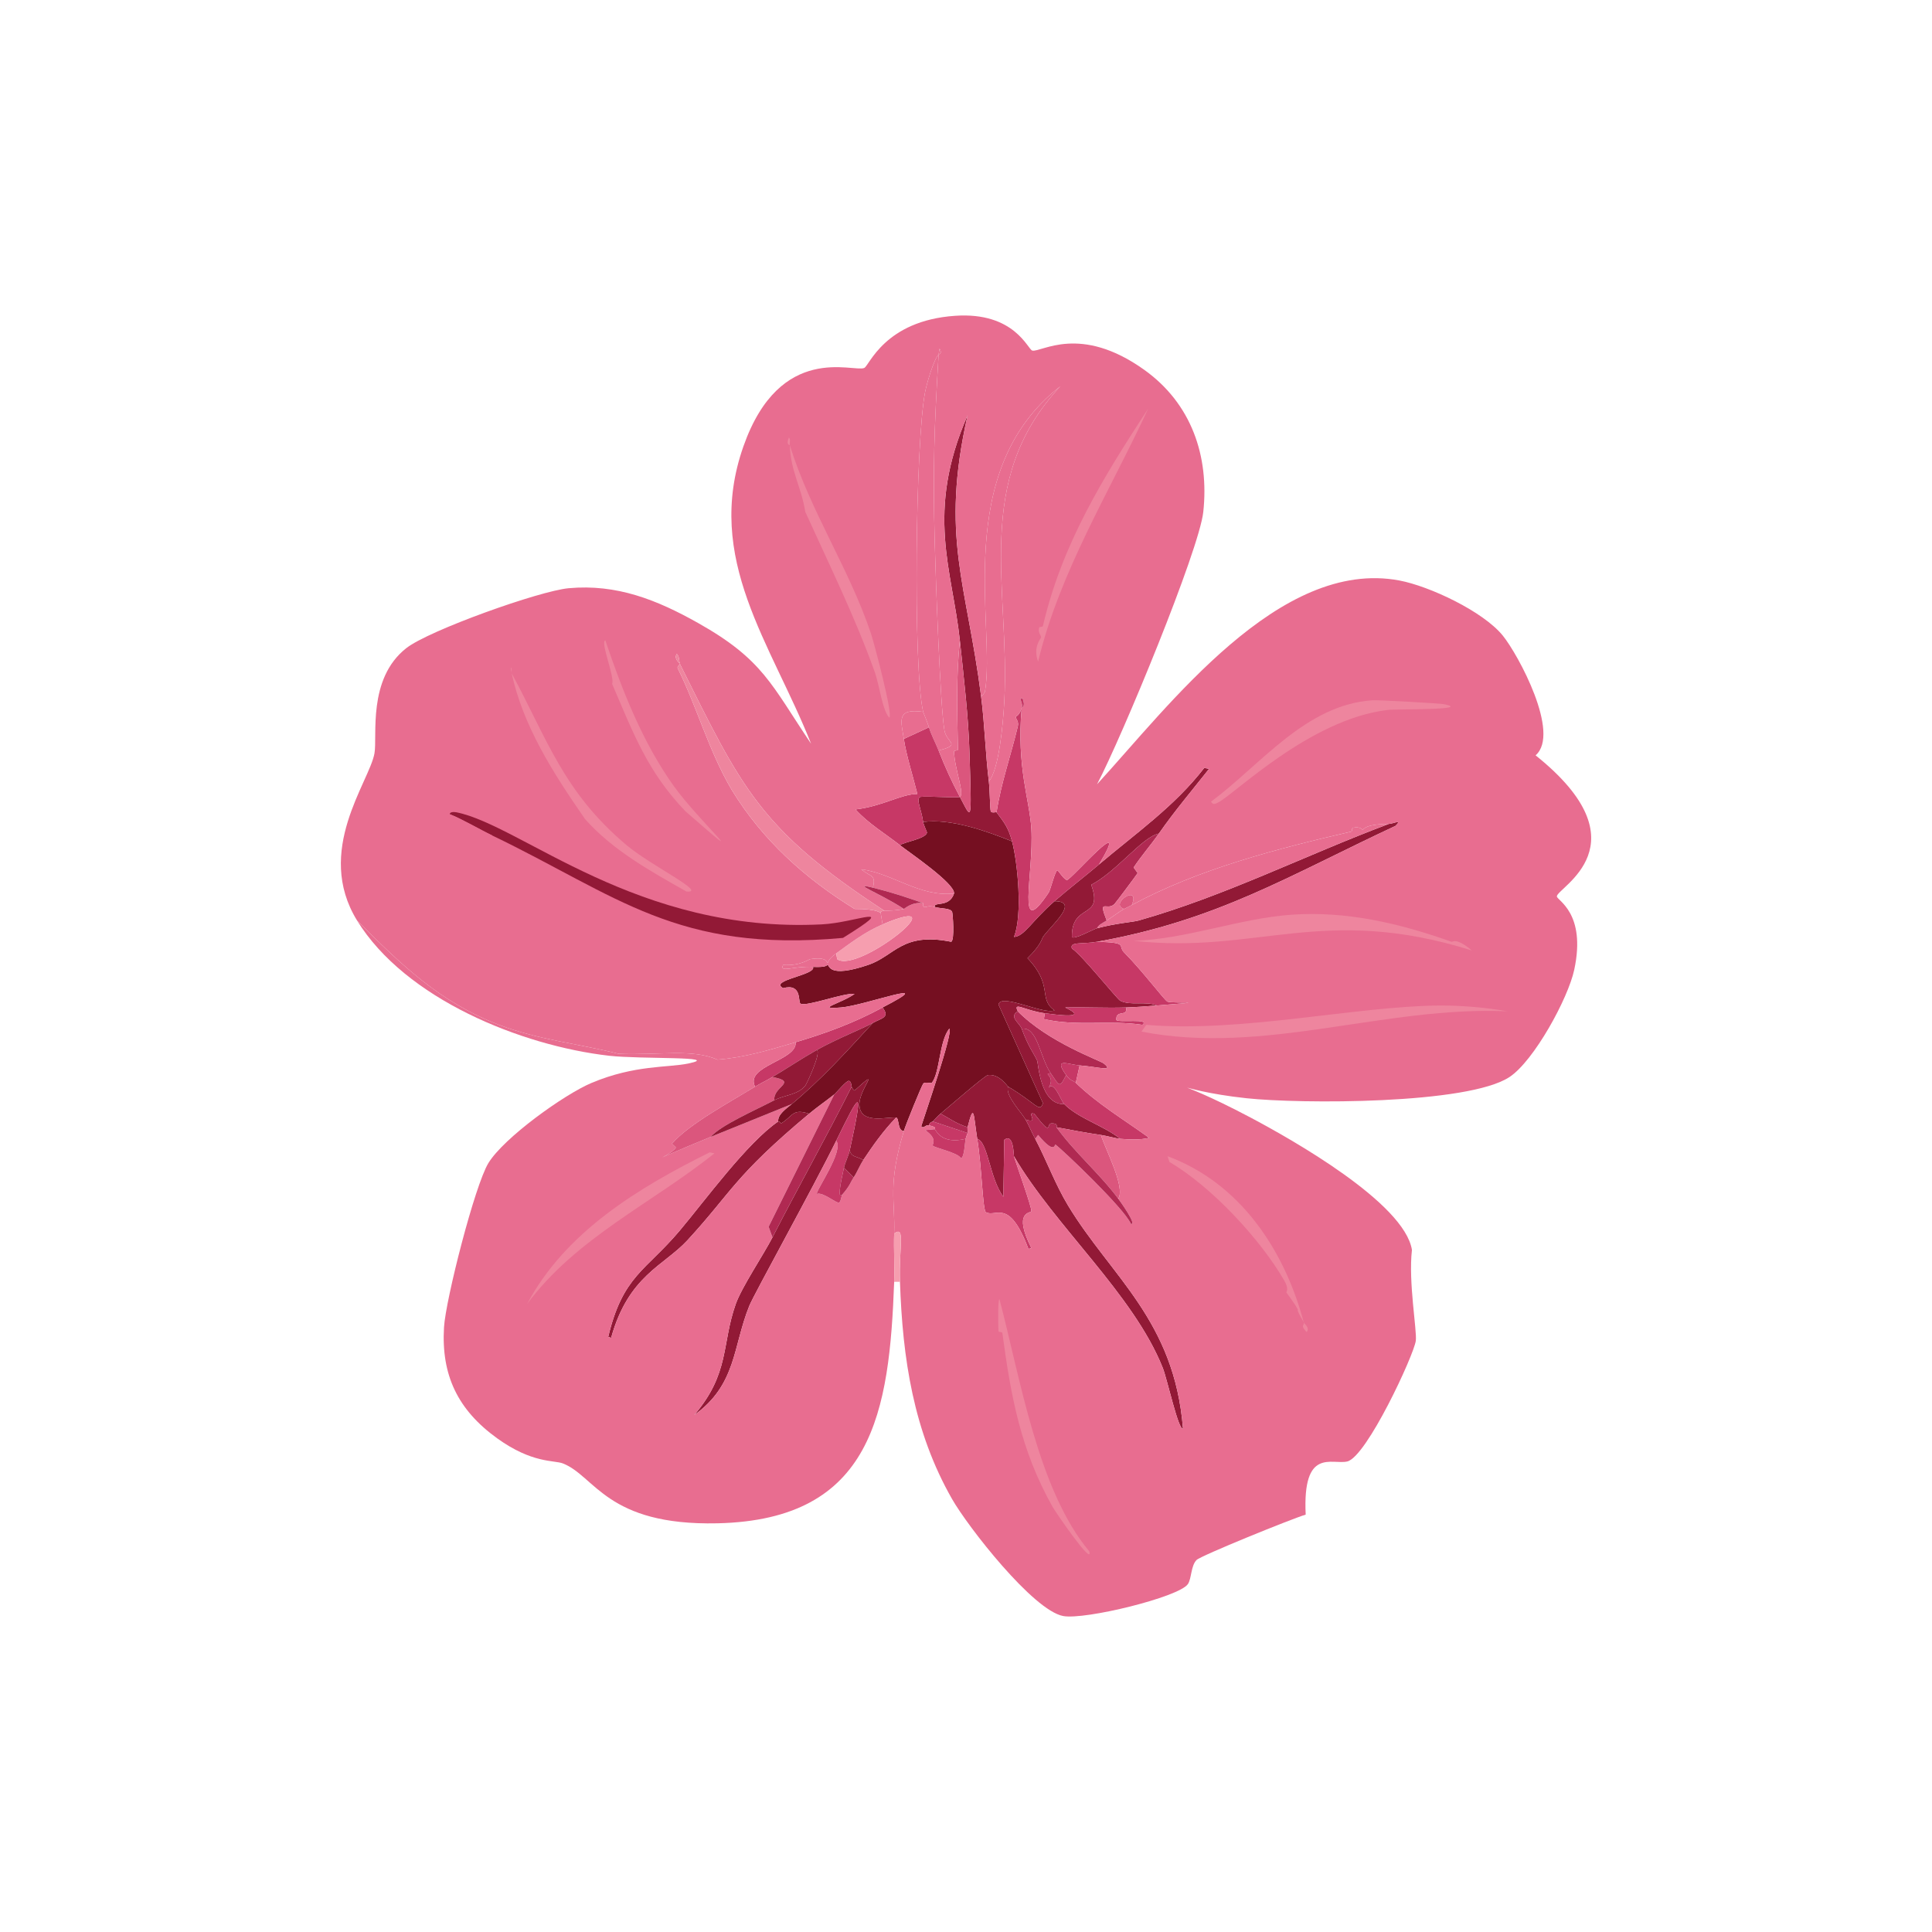 <?xml version="1.0" encoding="UTF-8"?><svg id="Layer_1" xmlns="http://www.w3.org/2000/svg" viewBox="0 0 500 500"><defs><style>.cls-1{fill:#750f21;}.cls-1,.cls-2,.cls-3,.cls-4,.cls-5,.cls-6,.cls-7,.cls-8{stroke-width:0px;}.cls-2{fill:#e86d90;}.cls-3{fill:#921936;}.cls-4{fill:#f69eaf;}.cls-5{fill:#b02952;}.cls-6{fill:#ee859e;}.cls-7{fill:#db567d;}.cls-8{fill:#c73866;}</style></defs><path class="cls-1" d="M261.91,217.73c1.47,5.47,2.77,19.22.5,24.75,2.69-.13,4.56-4.07,10.5-9.25,6.54.02-.63,6.01-3,9.25-.23.32-.48,2.09-4,5.5,6.84,7.13,2.64,10.45,7,13.5-2.81,1.19-14-4.58-14.5-1.5l11.5,25.5c-.83,2.67-1.82-.03-9-4.25-.27-.16-2.3-3.39-5.25-3-.78.1-10.7,8.72-12.25,10-.83.69-1.28,1.26-2,2-.05.05-.92.24-1,1-.93-.23-1.33,1-2,.25.67-2.18,8.53-24.93,7.25-25.25-2.62,3.32-2.39,11.31-4.5,14-.16.2-1.87-.33-2.25.25-.51.79-4.48,10.51-5,12.25-1.72-.11-1.14-3.4-2-3.5-2.23-.25-9.27,1.89-9.5-3.25-.18-4.08,6.05-10.38-1.25-3.75-.75-.55-.7-.97-.75-1-.07-.04-.04-1.45-.75-1.5-.67-.04-3.19,3.05-3.75,3.5-2.1,1.67-4.44,3.28-6.5,5-4.41-1.41-4.12.6-7.25,2.5-.04.03-.49-.68-.75-.5-.21-1.79,2.09-3.33,3.5-4.5,7.64-6.33,14.2-13.59,21-21,2.31-1.3,4.47-1.36,2.5-4,15.6-8.06-4.51-.5-10.75,0-7.09.57.16-1.09,3.5-3.5-2.67-.37-12.51,3.4-14,2.5-.68-.41.48-5.32-4.5-4-3.79-2.06,8.65-3.38,7.75-5.5,3.61.18,3.56-.5,3.75-.5.58,0,.04,3.53,10.5,0,6.94-2.34,8.75-8.56,21.5-6,.96-.42.41-7.39.25-7.75-.44-1-2.87-.78-4.5-1.25-.38-1.52,3.73.31,5-3.5.28-2.58-11.59-10.61-14-12.5,1.3-.9,6.61-1.63,7-3.25.03-.14-.91-2.06-1-2.75,7.08-.98,16.4,2.35,23,5Z"/><path class="cls-3" d="M299.91,215.73c-4.25.83-10.88,9.8-17.5,13.25,3.29,9.17-5.13,4.47-5,13.5.52.81,5.5-1.99,6.5-2.25,5.05-1.33,9.34-1.6,10.75-2,22.28-6.3,43.14-16.88,64.75-25,1.09-.01,3.63-1.34,1.75.5-27.78,12.99-46.08,24.42-77.25,30-3.85.69-7.17-.11-6.5,1.75,2.45,1.5,11.68,13.08,12.5,13.5,2.66,1.38,6.79.02,9.5,1.25-2.73.21-5.26.41-8,.5-5.24.18-10.51-.13-15.75,0,6.7,3.15-2.79,1.82-5.25,1.5-5.19-.68-8.34-3.16-7-.5-2.41,1.43.44,2.97,1,4.5,1.78,4.84,3.2,6.44,4,8.25.3.68.8,11.55,7,11.25,3.72,3.75,10.4,5.65,14.5,9-.99-.08-3.62-.8-5-1-3.88-.56-7.65-1.28-11.5-2-.08-.01.65-1.04-1.25-1-1.53.03.4,3.78-4.5-2.5-2.31-.7,1.55,2.81-2.25,1.5-.98-1.76-5.4-6.31-4.5-8.5,7.18,4.22,8.17,6.92,9,4.25l-11.5-25.5c.5-3.08,11.69,2.69,14.5,1.5-4.36-3.05-.16-6.37-7-13.5,3.52-3.41,3.77-5.18,4-5.5,2.37-3.24,9.54-9.23,3-9.25,3.76-3.27,7.7-6.28,11.5-9.5,9.42-7.99,19.59-15.06,27.25-25l1.25.25c-4.38,5.53-8.96,10.96-13,16.75Z"/><path class="cls-3" d="M260.91,281.23c-.9,2.19,3.52,6.74,4.5,8.5.85,1.54,1.64,3.37,2.5,5,2.97,5.63,5.19,11.78,8.5,17.25,11.11,18.37,27.52,29.7,29.75,57.75-1.22.44-4.05-12.74-5.25-15.75-7.57-19.02-27.95-36.68-38.5-54.75-.09-.3-.05-6.09-2.5-4.25l-.25,14.75c-3.58-4.84-3.94-14.19-6.75-15-.96-6.01-.77-9.85-2.5-3-3.16-1.03-4.9-2.44-7-3.5,1.55-1.28,11.47-9.9,12.25-10,2.95-.39,4.98,2.84,5.25,3Z"/><path class="cls-3" d="M253.91,180.23c.93,7.31,1.11,14.7,2,22,.26,2.11.3,7.26.5,7.75.21.51,1.4.12,1.5.25,2.06,2.71,3.08,4.07,4,7.5-6.6-2.65-15.92-5.98-23-5-.46-3.39-1.95-5.92-.75-6.5,2.22-.26,9.56.35,10.25,0,3.14,5.88,3.07,7.44,2.5-11.25-.29-9.7-1.48-19.59-2.5-29.25-1.92-18.11-9.01-33.07,2-58.25-7.11,31.57-.26,43.38,3.5,72.75Z"/><path class="cls-2" d="M242.91,194.23c-.79-2.01-1.86-3.9-2.5-6-.45-1.49-1.45-3.79-1.5-4-2.66-11.72-1.98-70.03.5-82.75.44-2.25,2.23-8.42,3.5-9.75-1.13,18.83-1.51,29.58-1,48.75.26,9.58,1.41,42.18,2.5,48.5.57,3.34,4.58,3.7-1.5,5.25Z"/><path class="cls-2" d="M255.91,202.23c-.89-7.3-1.07-14.69-2-22,.31,0,.99-1.17,1-1.25,2.87-16.79-8.8-56.96,19.5-79-22.91,24.51-12.94,52.43-14.5,81.5-.31,5.76-1.34,17.62-4,20.75Z"/><path class="cls-2" d="M359.41,213.23c-21.61,8.12-42.47,18.7-64.75,25-1.41.4-5.7.67-10.75,2,.42-.95,1.7-1.5,2.5-2,1.52-.94,3.15-2.22,4.5-3,.42-.24,1.37-.66,2-1,17.19-9.31,37.76-14.64,56.75-19,.41-.1.09-.91.5-1,1.88-.42,2.38.53,2.5.5.36-.08.44-1.43,6.75-1.5Z"/><path class="cls-8" d="M284.41,223.73c-3.8,3.22-7.74,6.23-11.5,9.5-5.94,5.18-7.81,9.12-10.5,9.25,2.27-5.53.97-19.28-.5-24.75-.92-3.43-1.94-4.79-4-7.5,1.15-7.57,3.75-14.84,5.5-22.25.33-1.38-.62-1.99-.5-2.5.03-.13.86-.2,1.5-2.25-1.36,15.41,2.06,23.72,2.5,31.25.69,11.99-4.17,29.47,4.5,16.5.47-.7,1.67-5.73,2.25-5.75.18,0,1.76,2.54,2.5,2.5,1.08-.06,17.04-18.59,8.25-4Z"/><path class="cls-8" d="M242.91,194.23c1.62,4.15,3.4,8.08,5.5,12-.69.35-8.03-.26-10.25,0-1.2.58.29,3.11.75,6.5.09.69,1.03,2.61,1,2.75-.39,1.62-5.7,2.35-7,3.25-3.86-3.03-8.16-5.56-11.5-9.25,7.02-.82,11.82-3.99,16-4-1.06-4.35-2.86-9.97-3.5-14.25l6.5-3c.64,2.1,1.71,3.99,2.5,6Z"/><path class="cls-8" d="M283.91,243.73c8.25.2,5.28,1,7,2.75,5.1,5.17,10.46,12.43,11.25,12.75,1.25.52,12.94-.23-2.75,1-2.71-1.23-6.84.13-9.5-1.25-.82-.42-10.05-12-12.5-13.5-.67-1.86,2.65-1.06,6.5-1.75Z"/><path class="cls-8" d="M262.41,299.23c.6,2.08,4.76,13.55,4.5,14.25-.19.52-4.8-.04,0,9.5l-.75.25c-5.02-13.37-8.38-8.08-11-9.5-.85-.46-1.03-11.39-2.25-19,2.81.81,3.17,10.16,6.75,15l.25-14.75c2.45-1.84,2.41,3.95,2.5,4.25Z"/><path class="cls-5" d="M299.91,215.73c-2.07,2.96-4.55,5.78-6.5,8.75-.05.08,1.05,1.42,1,1.5-.33.52-5.64,7.65-6,8-1.92,1.87-4.34-1.7-2,4.25-.8.5-2.08,1.05-2.5,2-1,.26-5.98,3.06-6.5,2.25-.13-9.03,8.29-4.33,5-13.5,6.62-3.45,13.25-12.42,17.5-13.25Z"/><path class="cls-8" d="M271.91,277.73c2.4,3.5,2.28,3.9,4,.5,1.1,1.55,1.87,1.39,2.5,2,5.76,5.57,12.49,9.53,19,14.25-2.5.58-4.97.44-7.5.25-4.1-3.35-10.78-5.25-14.5-9-.87-.88-2.53-6.02-4-4.25,1.9-3.21-1.73-3.5.5-3.75Z"/><path class="cls-8" d="M225.91,264.73c-2.76,1.55-9.18,4.02-14.5,7-3.94,2.21-7.63,4.71-11.5,7-1.44.85-3.31,1.77-4.5,2.5-2.73-5.42,10.95-6.73,10.5-11.5,7.78-2.3,15.36-5.09,22.5-9,1.97,2.64-.19,2.7-2.5,4Z"/><path class="cls-5" d="M279.41,275.73c-3.15-.26-6.82-2.18-3.5,2.5-1.72,3.4-1.6,3-4-.5-2.79-4.06-3.38-12.1-7.5-11.5-.56-1.53-3.41-3.07-1-4.5,7.97,8.07,21.23,12.68,22.25,13.5,2.76,2.21-1.3.9-6.25.5Z"/><path class="cls-7" d="M284.91,293.73c1.22,3.86,6.41,13.57,4.5,16.5-4.8-6.49-11.27-11.92-16-18.5,3.85.72,7.62,1.44,11.5,2Z"/><path class="cls-7" d="M248.41,206.23c1.31-.66-1.4-7.37-1.5-11.75,0-.37,1.01-.13,1-.5-.19-9.83-.49-18.74.5-28.25,1.02,9.66,2.21,19.55,2.5,29.25.57,18.69.64,17.13-2.5,11.25Z"/><path class="cls-2" d="M238.91,233.73c.06.02-.19.84.25,1,.46.17,1.01-.5,2.75,0,1.63.47,4.06.25,4.5,1.25.16.36.71,7.33-.25,7.75-12.75-2.56-14.56,3.66-21.5,6-10.46,3.53-9.92,0-10.5,0-.19,0-.14.68-3.75.5-5.13-.26-8.7,1.63-7.75-.5,4.43.27,6.65-1.44,7-1.5,4.68-.73,4.25,1.03,4.5,1,.17-.02-.11-.78,2.25-2.5l.25,1.5c5.37,3.9,32.34-17.75,11.75-9l-.5-3c.06,0-.35-.42,1-.5,1.63-.09,3.41-.1,5-.5.25-.06,2-1.86,5-1.5Z"/><path class="cls-4" d="M216.41,246.73c3.87-2.82,7.56-5.61,12-7.5,20.59-8.75-6.38,12.9-11.75,9l-.25-1.5Z"/><path class="cls-8" d="M291.41,260.73c.54,2.62-2.72.38-2.5,3.25.64.76,8.9-.51,6.75,1.25-8.5-1.31-17.12.48-25.5-1.5l.25-1.5c2.46.32,11.95,1.65,5.25-1.5,5.24-.13,10.51.18,15.75,0Z"/><path class="cls-2" d="M238.91,184.23c.05.21,1.05,2.51,1.5,4l-6.5,3c-.67-4.53-2.13-8.04,5-7Z"/><path class="cls-8" d="M250.41,293.23c-.08.33-.29.63-.5,1.5-6.36,1.52-7.64-2.22-8-2.5-.35-.27.97-.38-1.5-1,.08-.76.95-.95,1-1l9,3Z"/><path class="cls-5" d="M250.41,291.73c-.11.44.1,1.05,0,1.5l-9-3c.72-.74,1.17-1.31,2-2,2.1,1.06,3.84,2.47,7,3.5Z"/><path class="cls-8" d="M279.41,275.73l-1,4.5c-.63-.61-1.4-.45-2.5-2-3.32-4.68.35-2.76,3.5-2.5Z"/><path class="cls-2" d="M232.91,331.73c-.31-9.03,1.48-14.66-1.5-12.5.3-8.56-1.73-12.48,2.5-26.5.52-1.74,4.49-11.46,5-12.25.38-.58,2.09-.05,2.25-.25,2.11-2.69,1.88-10.68,4.5-14,1.28.32-6.58,23.07-7.25,25.25.67.75,1.07-.48,2-.25,2.47.62,1.15.73,1.5,1l-2.5.25c3.46,2.36,1.74,3.67,2,4,.47.6,6.5,1.81,7.25,3.25.92-.04,1.04-4.12,1.25-5,.21-.87.42-1.17.5-1.5.1-.45-.11-1.06,0-1.5,1.73-6.85,1.54-3.01,2.5,3,1.22,7.61,1.4,18.54,2.25,19,2.62,1.42,5.98-3.87,11,9.5l.75-.25c-4.8-9.54-.19-8.98,0-9.5.26-.7-3.9-12.17-4.5-14.25,10.55,18.07,30.93,35.73,38.5,54.75,1.2,3.01,4.03,16.19,5.25,15.75-2.23-28.05-18.64-39.38-29.75-57.75-3.31-5.47-5.53-11.62-8.5-17.25l.75-1c4.42,5.28,4.24,2.31,4.5,2.5,1.85,1.34,17.89,16.6,19.5,20.5,1.75.48-2.71-5.77-3.25-6.5,1.91-2.93-3.28-12.64-4.5-16.5,1.38.2,4.01.92,5,1,2.53.19,5,.33,7.5-.25-6.51-4.72-13.24-8.68-19-14.25l1-4.5c4.95.4,9.01,1.71,6.25-.5-1.02-.82-14.28-5.43-22.25-13.5-1.34-2.66,1.81-.18,7,.5l-.25,1.5c8.38,1.98,17,.19,25.5,1.5,2.15-1.76-6.11-.49-6.75-1.25-.22-2.87,3.04-.63,2.5-3.25,2.74-.09,5.27-.29,8-.5,15.69-1.23,4-.48,2.75-1-.79-.32-6.15-7.58-11.25-12.75-1.72-1.75,1.25-2.55-7-2.75,31.17-5.58,49.47-17.01,77.25-30,1.88-1.84-.66-.51-1.75-.5-6.31.07-6.39,1.42-6.75,1.5-.12.03-.62-.92-2.5-.5-.41.09-.09.9-.5,1-18.99,4.36-39.56,9.69-56.75,19,2.33-5.74-6.02-.26-2,1-1.35.78-2.98,2.06-4.5,3-2.34-5.95.08-2.38,2-4.25.36-.35,5.67-7.48,6-8,.05-.08-1.05-1.42-1-1.5,1.95-2.97,4.43-5.79,6.5-8.75,4.04-5.79,8.62-11.22,13-16.75l-1.25-.25c-7.66,9.94-17.83,17.01-27.25,25,8.79-14.59-7.17,3.94-8.25,4-.74.04-2.32-2.51-2.5-2.5-.58.02-1.78,5.05-2.25,5.75-8.67,12.97-3.81-4.51-4.5-16.5-.44-7.53-3.86-15.84-2.5-31.25.01-.13,1.11-.23.25-2.5-1.41-.2.23.95-.25,2.5-.64,2.05-1.47,2.12-1.5,2.25-.12.51.83,1.12.5,2.5-1.75,7.41-4.35,14.68-5.5,22.25-.1-.13-1.29.26-1.5-.25-.2-.49-.24-5.64-.5-7.75,2.66-3.13,3.69-14.99,4-20.75,1.56-29.07-8.41-56.99,14.5-81.5-28.3,22.04-16.63,62.21-19.5,79-.01.08-.69,1.26-1,1.25-3.76-29.37-10.61-41.18-3.5-72.75-11.01,25.18-3.92,40.14-2,58.25-.99,9.51-.69,18.42-.5,28.25,0,.37-1.01.13-1,.5.1,4.38,2.81,11.09,1.5,11.75-2.1-3.92-3.88-7.85-5.5-12,6.08-1.55,2.07-1.91,1.5-5.25-1.09-6.32-2.24-38.92-2.5-48.5-.51-19.17-.13-29.92,1-48.75,0-.08,1.08-.1.25-1.5l-.25,1.5c-1.27,1.33-3.06,7.5-3.5,9.75-2.48,12.72-3.16,71.03-.5,82.75-7.13-1.04-5.67,2.47-5,7,.64,4.28,2.44,9.9,3.5,14.25-4.18,0-8.98,3.18-16,4,3.34,3.69,7.64,6.22,11.5,9.25,2.41,1.89,14.28,9.92,14,12.5-8.84,1-16-5.26-24-6.25,2.43,2.08,3.83,1.24,3,4.75-6.27-1.54,2.18,1.63,8,5.5-1.59.4-3.37.41-5,.5-32.42-21.14-36.99-31.88-53-64-.19-.79-.06-1.77-.75-2.5-.87,1.17.69,2.38.75,2.5.1.42-.77.68-.5,1.25,4.96,9.97,8.09,21.55,14,31.5,7.92,12.95,18.92,22.84,31.75,30.75,6.07,0,6.4.99,6.75,1l.5,3c-4.44,1.89-8.13,4.68-12,7.5-2.36,1.72-2.08,2.48-2.25,2.5-.25.03.18-1.73-4.5-1-.35.06-2.57,1.77-7,1.5-.95,2.13,2.62.24,7.75.5.9,2.12-11.54,3.44-7.75,5.5,4.98-1.32,3.82,3.59,4.5,4,1.49.9,11.33-2.87,14-2.5-3.34,2.41-10.59,4.07-3.5,3.5,6.24-.5,26.35-8.06,10.75,0-7.14,3.91-14.72,6.7-22.5,9-6.68,1.97-13.25,3.98-20.25,4.5-6.58-2.87-14.93-1.11-25.5-1.5-10.57-2.66-20.85-3.63-31-7.5-15.41-5.87-25.38-15.63-36.75-27-11.09-18.03,3.16-35.8,4.5-43.25.8-4.43-1.9-19.3,8.25-27.25,5.89-4.61,34.48-14.81,42-15.5,12.45-1.14,22.84,3,33.5,9,16.85,9.48,18.95,15.97,29.25,31.25-10.29-25.96-27.79-47.82-17.5-77,9.51-26.96,28.43-19.05,31.25-20.25,1.3-.55,5.25-12.24,23.5-13.5,15.44-1.07,18.83,8.74,20,9,2.32.51,12.34-6.93,29,5,12.14,8.69,16.81,22.24,15.25,36.75-1.06,9.87-21.01,58.17-27.5,70.5,18.63-20.28,47.2-58.6,78.25-52.75,7.78,1.47,21.64,7.97,26.75,14.25,4.02,4.94,15.03,25.34,8.5,31,28.76,23.04,5.51,34.26,5.5,36.5,0,1.03,7.67,4.26,4.5,19-1.59,7.42-10.4,23.55-16.75,27.75-10.78,7.14-54.23,6.97-68,5.5-20.09-2.14-21.38-6.85,1,5,10.58,5.6,39.81,22.08,41.75,34.25-.96,8.32,1.34,20.89,1,23.5-.47,3.65-12.71,30.06-17.75,31.25-3.92.92-11.6-3.76-10.75,13.75-3.77,1.14-27.19,10.65-28.25,11.75-1.49,1.54-1.27,4.87-2.25,6.25-2.38,3.37-26.61,9.29-32.25,8.25-7.78-1.44-24.66-23.09-28.75-30.25-10-17.5-12.83-36.39-13.5-56.25Z"/><path class="cls-3" d="M127.41,216.23c-3.2-1.54-8.16-4.44-11-5.5-.06-.65,1.12-.63,1.75-.5,16.84,3.39,46.75,31.39,94.5,29,9.05-.45,20.55-5.89,5.5,3.5-43,3.92-58.47-10.97-90.75-26.5Z"/><path class="cls-2" d="M116.41,210.73c2.84,1.06,7.8,3.96,11,5.5l-.25,1.5c27.23,19.13,34.12,24.24,69,26.5l-.5,4c-38.6.88-48.24-11.71-75-33-1.12-.89-11.43-7.17-4.25-4.5Z"/><path class="cls-6" d="M334.16,236.73c14.29-1.03,28.15,2.25,41.5,7,.29.1,1.18-1.2,5.25,2.25-38.48-12.05-55.62,1.05-87.5-2.5,13.45-.39,27.24-5.77,40.75-6.75Z"/><path class="cls-6" d="M228.91,235.73c-1.35.08-.94.5-1,.5-.35,0-.68-1.01-6.75-1-12.83-7.91-23.83-17.8-31.75-30.75-5.91-9.95-9.04-21.53-14-31.5-.27-.57.6-.83.5-1.25,16.01,32.12,20.58,42.86,53,64Z"/><path class="cls-6" d="M372.16,260.23c5.82-.06,12.24.49,18,1.5-31.82-1.45-62.96,11.44-94.75,5.25l1.25-1.75c24.46,2.06,53.91-4.76,75.5-5Z"/><path class="cls-2" d="M273.16,324.23l1.25.25c6.65,17.01,11.19,35.17,22.5,50,9.66,20.36-2.77-1.07-8.5-7.5-8.63-13.47-11.42-26.95-17-42l1.75-.75Z"/><path class="cls-6" d="M355.16,181.23c1.51-.11,17.59.81,18.5,1,7.63,1.57-12.19,1.23-14.5,1.5-20.28,2.38-39.97,22.11-44,24-.77.36-1.17.62-1.75-.25,13-9.69,24.47-25.05,41.75-26.25Z"/><path class="cls-6" d="M204.41,115.23c5.29,17.07,15.4,31.99,21,48.75.81,2.42,5.75,21.02,4.75,21.75-1.77-1.7-2.56-8.41-3.75-11.75-5.04-14.11-11.81-27.87-18-41.5-1.06-6.64-3.79-10.43-4-17.25Z"/><path class="cls-6" d="M132.41,174.23c9.15,16.89,13.34,30.7,29.75,44.5,6.39,5.37,21.1,12.42,15.5,12-9.37-5.31-18.97-10.58-26.25-18.75-8.5-12.26-16.02-24.16-19-37.75Z"/><path class="cls-6" d="M258.66,336.23c5.37,20.31,9.94,49.39,23.25,65.25,1.09,4.22-8.78-10.22-9.5-11.5-8.28-14.7-10.8-28.65-13-45-.05-.4-.95-.1-1-.5-.07-.55-.23-8.24.25-8.25Z"/><path class="cls-6" d="M297.16,105.73c-9.88,21.35-22.89,42.14-28.5,65.5-1.39-3.8.69-5.92.75-6.25.1-.53-.81-1.1-.5-2.5.09-.41.9-.09,1-.5,4.97-21.26,15.5-38.22,27.25-56.25Z"/><path class="cls-6" d="M337.41,342.23c-2.19-3.79-1.41-3.06-1.5-3.25-.73-1.52-2.87-4.26-3-4.5-.07-.13.77-.79-.5-3-6.18-10.73-18.94-24.47-29.75-30.75l-.5-1.5c18.82,6.96,30.26,24.28,35.25,43Z"/><path class="cls-6" d="M156.66,165.73c4.39,13.01,9.68,26.48,17.75,37.75,6.37,8.89,22.14,23.2,3,6.5-9.89-10.31-13.52-20.28-19-33,.81-1.47-3.16-11.02-1.75-11.25Z"/><path class="cls-5" d="M273.41,291.73c4.73,6.58,11.2,12.01,16,18.5.54.73,5,6.98,3.25,6.5-1.61-3.9-17.65-19.16-19.5-20.5-.26-.19-.08,2.78-4.5-2.5l-.75,1c-.86-1.63-1.65-3.46-2.5-5,3.8,1.31-.06-2.2,2.25-1.5,4.9,6.28,2.97,2.53,4.5,2.5,1.9-.04,1.17.99,1.25,1Z"/><path class="cls-2" d="M246.91,231.23c-1.27,3.81-5.38,1.98-5,3.5-1.74-.5-2.29.17-2.75,0-.44-.16-.19-.98-.25-1-4.37-1.55-8.3-2.84-13-4,.83-3.51-.57-2.67-3-4.75,8,.99,15.16,7.25,24,6.25Z"/><path class="cls-8" d="M241.91,292.23c.36.28,1.64,4.02,8,2.5-.21.88-.33,4.96-1.25,5-.75-1.44-6.78-2.65-7.25-3.25-.26-.33,1.46-1.64-2-4l2.5-.25Z"/><path class="cls-5" d="M225.91,229.73c4.7,1.16,8.63,2.45,13,4-3-.36-4.75,1.44-5,1.5-5.82-3.87-14.27-7.04-8-5.5Z"/><path class="cls-7" d="M292.91,234.23c-.63.34-1.58.76-2,1-4.02-1.26,4.33-6.74,2-1Z"/><path class="cls-2" d="M276.16,302.73c1.07-.15,4.84,4.26-.75.75l.75-.75Z"/><path class="cls-6" d="M337.41,342.23c.38.66,1.61,1.42.75,2.5-1.77-1.83-.51-1.6-.75-2.5Z"/><path class="cls-8" d="M264.41,183.23c.48-1.55-1.16-2.7.25-2.5.86,2.27-.24,2.37-.25,2.5Z"/><path class="cls-6" d="M175.91,171.73c-.06-.12-1.62-1.33-.75-2.5.69.73.56,1.71.75,2.5Z"/><path class="cls-6" d="M204.41,115.23c0-.1-1.08-.02-.25-2,.55.49.08,1.45.25,2Z"/><path class="cls-6" d="M132.41,174.23l-.25-1.5c.52.34.1,1.22.25,1.5Z"/><path class="cls-2" d="M242.91,91.73l.25-1.5c.83,1.4-.25,1.42-.25,1.5Z"/><path class="cls-3" d="M231.91,289.23c-3.24,3.34-5.94,7.14-8.5,11-1.52-1.01-3.06-.65-3.5-2.5,3.69-17.03,2.78-15.3-3.5-2.5-5.88,11.99-21.24,39.63-22.5,42.75-4.29,10.62-3.26,20.35-14.25,28.25,9.28-10.91,7.04-18.28,10.75-28.75,1.55-4.39,7.18-12.73,9.5-17.25,6.7-13.07,13.92-25.87,20.5-39,.05.03,0,.45.75,1,7.3-6.63,1.07-.33,1.25,3.75.23,5.14,7.27,3,9.5,3.25Z"/><path class="cls-3" d="M209.41,288.23c-19.49,16.29-19.94,20.18-31.5,32.75-6.08,6.61-15.24,9.06-19.75,25.25l-.75-.25c3.76-15.86,9.77-17.13,18.5-27.5,6.51-7.74,17.5-22.82,25.5-28.25.26-.18.71.53.75.5,3.13-1.9,2.84-3.91,7.25-2.5Z"/><path class="cls-2" d="M205.91,269.73c.45,4.77-13.23,6.08-10.5,11.5-6.18,3.81-17.11,9.66-21.5,14.75-.05.05,1.04.94,1,1-1.31,2.22-10.91,5.44,9-2.75l21-8.5c-1.41,1.17-3.71,2.71-3.5,4.5-8,5.43-18.99,20.51-25.5,28.25-8.73,10.37-14.74,11.64-18.5,27.5l.75.25c4.51-16.19,13.67-18.64,19.75-25.25,11.56-12.57,12.01-16.46,31.5-32.75,2.06-1.72,4.4-3.33,6.5-5l-17,34.25,1,2.75c-2.32,4.52-7.95,12.86-9.5,17.25-3.71,10.47-1.47,17.84-10.75,28.75,10.99-7.9,9.96-17.63,14.25-28.25,1.26-3.12,16.62-30.76,22.5-42.75,2.12,2.53-5.46,13.16-5,13.75,1.62-.54,4.99,2.5,5.75,2.25.42-.14.68-1.92.75-2,2.04-2.29,2.29-3.43,3-4.5.97-1.47,1.56-3.08,2.5-4.5,2.56-3.86,5.26-7.66,8.5-11,.86.1.28,3.39,2,3.5-4.23,14.02-2.2,17.94-2.5,26.5-.15,4.16.15,8.34,0,12.5-1.24,33.6-5.44,61.6-45.75,62.5-28.69.64-31.66-12.27-40-15.5-2.24-.87-7.9.06-17-6.5-10.16-7.33-14.5-16.31-13.75-28.75.43-7.13,7.96-36.72,11.5-42.5,4-6.53,19.61-17.76,26.75-20.75,11.18-4.68,19.67-3.88,25-5,9.06-1.91-12.38-1.07-20.5-2-22.76-2.6-52.76-14.7-65.25-35,11.37,11.37,21.34,21.13,36.75,27,10.15,3.87,20.43,4.84,31,7.5,10.57.39,18.92-1.37,25.5,1.5,7-.52,13.57-2.53,20.25-4.5Z"/><path class="cls-4" d="M232.91,331.73h-1.5c.15-4.16-.15-8.34,0-12.5,2.98-2.16,1.19,3.47,1.5,12.5Z"/><path class="cls-6" d="M183.66,298.23l1.25.25c-16.02,12.82-35.89,21.94-48.5,39,9.94-18.7,28.88-30.12,47.25-39.25Z"/><path class="cls-7" d="M200.41,284.73c-5,2.62-13.83,6.44-16.5,9.5-19.91,8.19-10.31,4.97-9,2.75.04-.06-1.05-.95-1-1,4.39-5.09,15.32-10.94,21.5-14.75,1.19-.73,3.06-1.65,4.5-2.5,6.75,1.29.05,2.47.5,6Z"/><path class="cls-3" d="M225.91,264.73c-6.8,7.41-13.36,14.67-21,21l-21,8.5c2.67-3.06,11.5-6.88,16.5-9.5,2.5-1.31,6.06-1.35,8-3.75.32-.39,4.16-8.5,3-9.25,5.32-2.98,11.74-5.45,14.5-7Z"/><path class="cls-5" d="M220.41,281.23c-6.58,13.13-13.8,25.93-20.5,39l-1-2.75,17-34.25c.56-.45,3.08-3.54,3.75-3.5.71.05.68,1.46.75,1.5Z"/><path class="cls-8" d="M219.91,297.73c-.29,1.36-1.17,3.04-1.5,4.5-.88,3.97-1.69,8.05-.5,7-.07.08-.33,1.86-.75,2-.76.25-4.13-2.79-5.75-2.25-.46-.59,7.12-11.22,5-13.75,6.28-12.8,7.19-14.53,3.5,2.5Z"/><path class="cls-3" d="M223.41,300.23c-.94,1.42-1.53,3.03-2.5,4.5l-2.5-2.5c.33-1.46,1.21-3.14,1.5-4.5.44,1.85,1.98,1.49,3.5,2.5Z"/><path class="cls-5" d="M220.91,304.73c-.71,1.07-.96,2.21-3,4.5-1.19,1.05-.38-3.03.5-7l2.5,2.5Z"/><path class="cls-5" d="M271.91,277.73c-2.23.25,1.4.54-.5,3.75,1.47-1.77,3.13,3.37,4,4.25-6.2.3-6.7-10.57-7-11.25-.8-1.81-2.22-3.41-4-8.25,4.12-.6,4.71,7.44,7.5,11.5Z"/><path class="cls-3" d="M200.41,284.73c-.45-3.53,6.25-4.71-.5-6,3.87-2.29,7.56-4.79,11.5-7,1.16.75-2.68,8.86-3,9.25-1.94,2.4-5.5,2.44-8,3.75Z"/></svg>